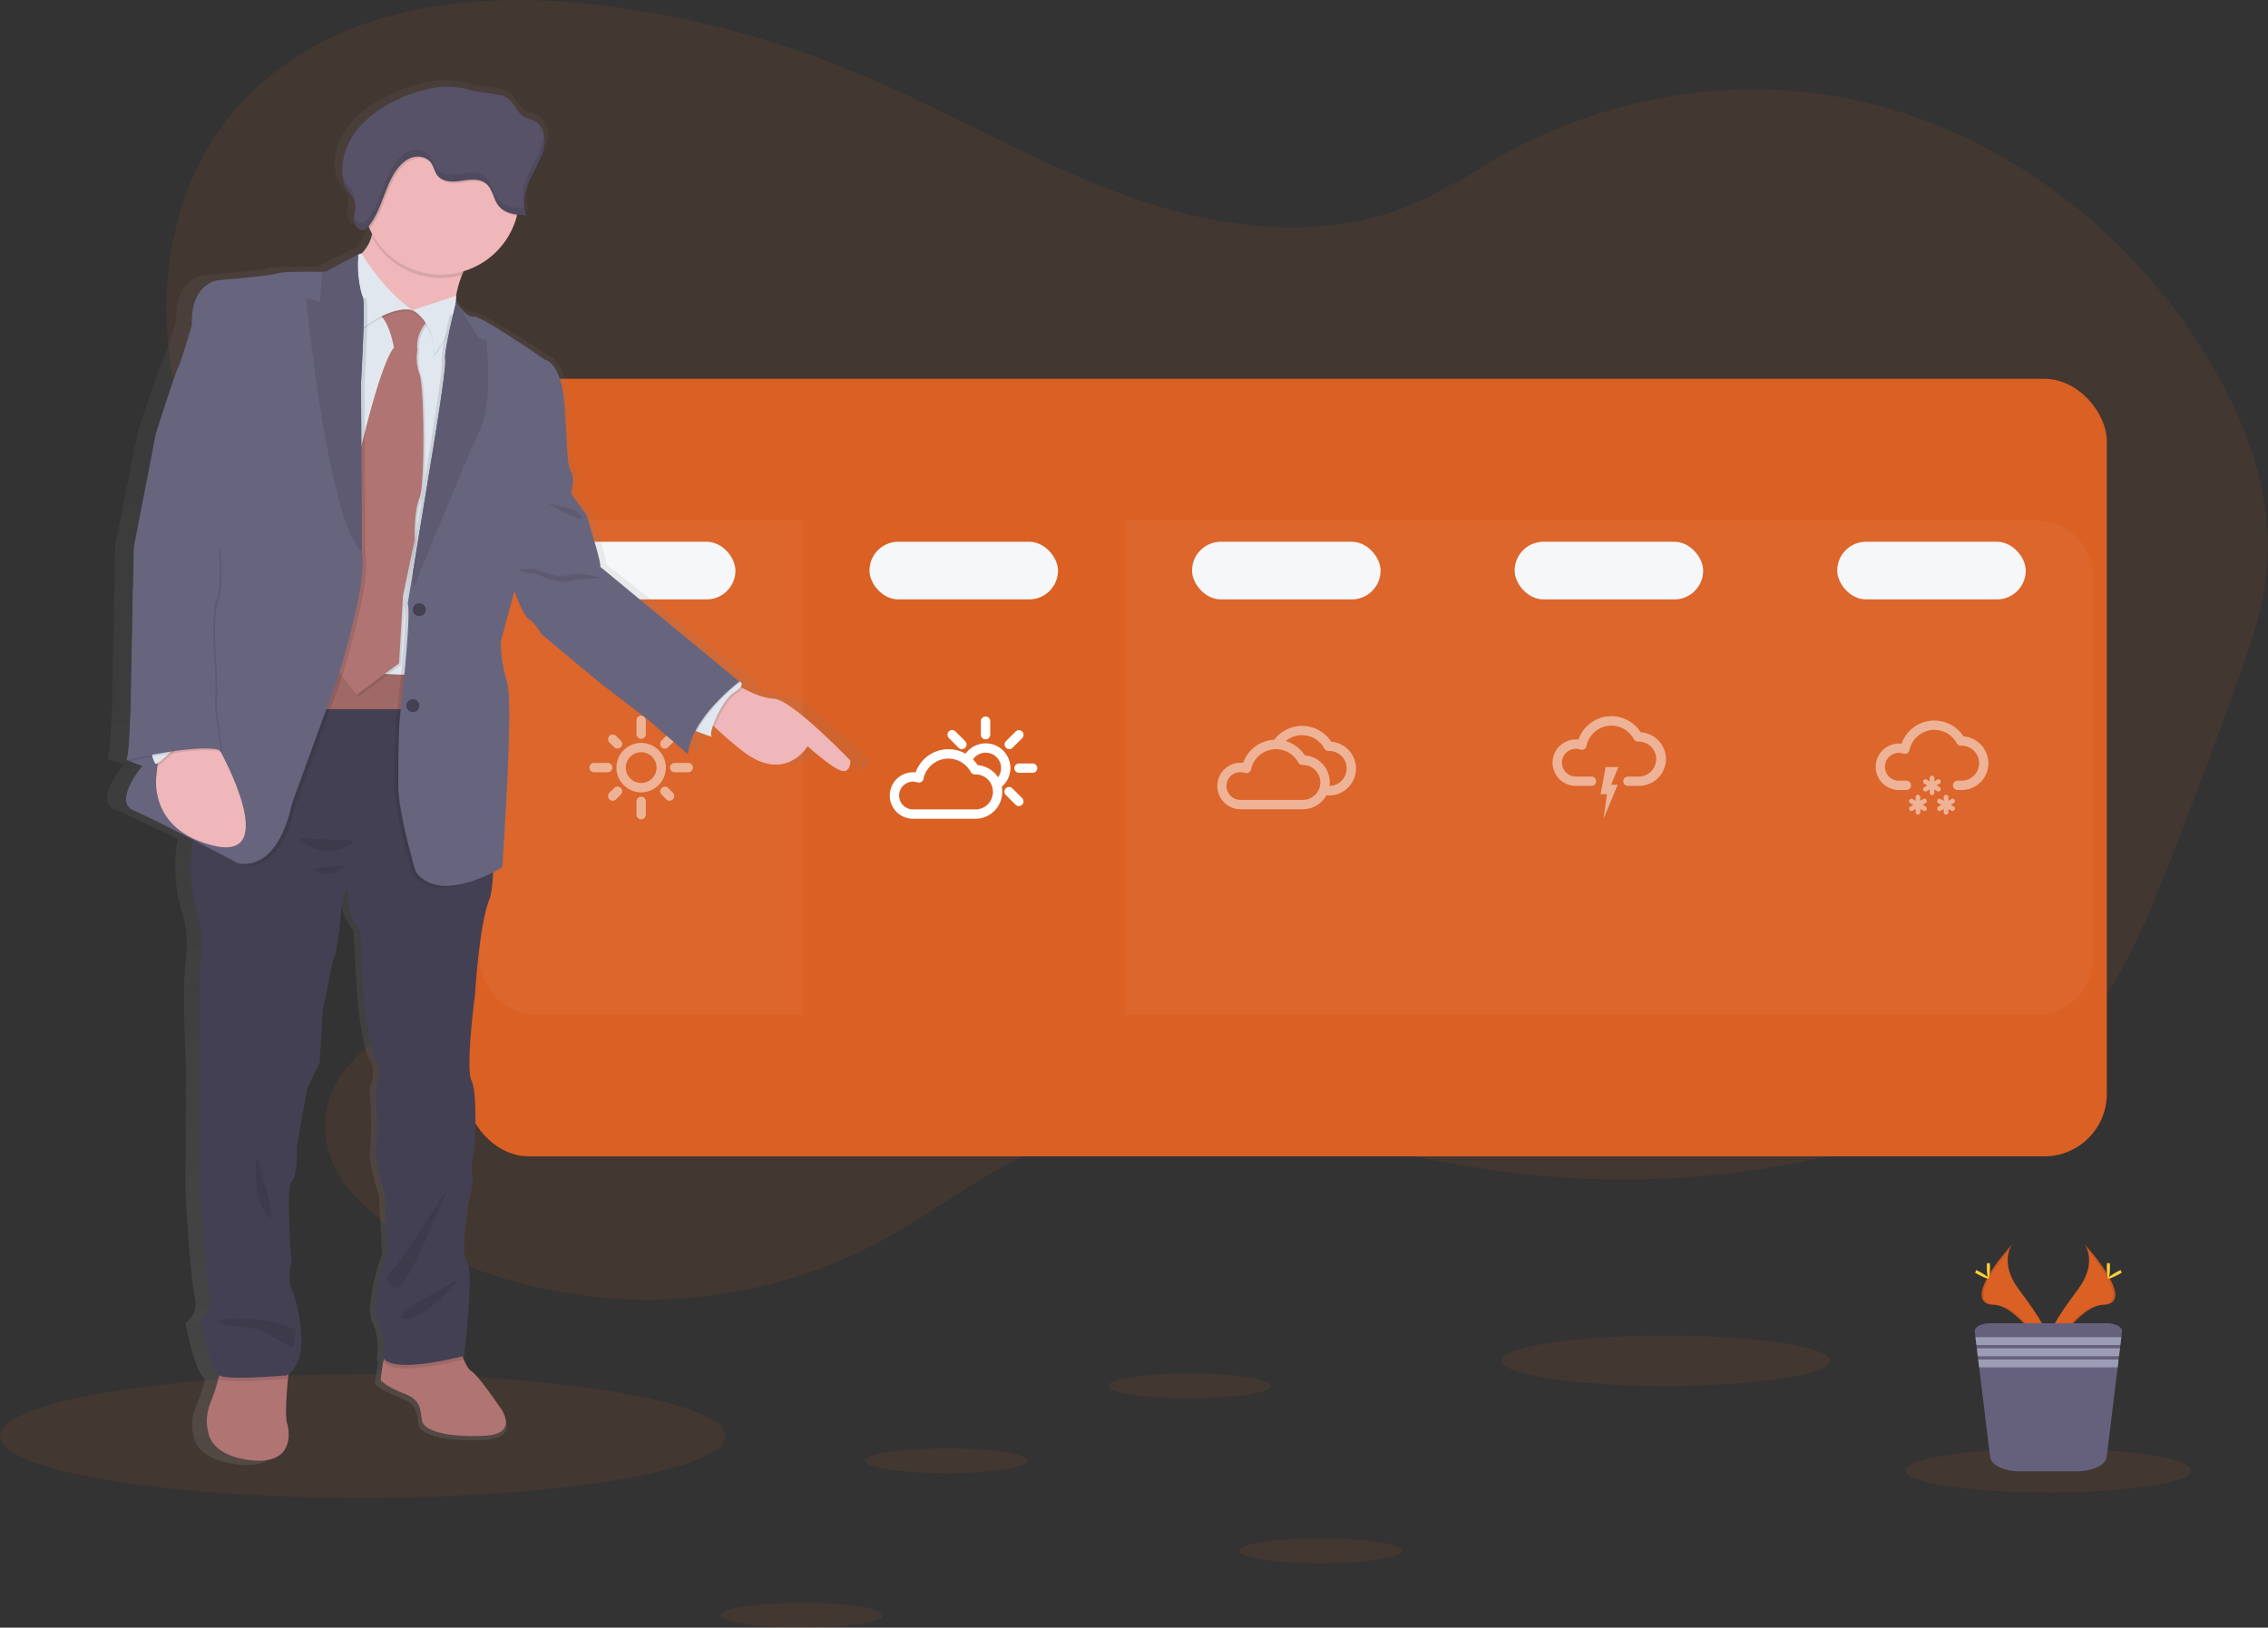 <svg id="119ba5e1-a42c-45e9-aad3-66da0c829769" data-name="Layer 1" xmlns="http://www.w3.org/2000/svg" xmlns:xlink="http://www.w3.org/1999/xlink" width="1101.15" height="790.45" viewBox="0 0 1101.15 790.45"><rect x="0" y="0" width="1101.15" height="790.45" fill="#333333" stroke="none"/><defs><linearGradient id="d34c74f8-f327-4968-abe7-f899c70f6e3c" x1="286.48" y1="766.2" x2="286.48" y2="93.7" gradientUnits="userSpaceOnUse"><stop offset="0" stop-color="gray" stop-opacity="0.25"/><stop offset="0.54" stop-color="gray" stop-opacity="0.12"/><stop offset="1" stop-color="gray" stop-opacity="0.1"/></linearGradient></defs><title>weather</title><path d="M758.6,141.21c-43.78,30.47-100.57,28.5-150.34,12.65s-95.48-44.09-144-64.16A470.28,470.28,0,0,0,337.8,56.92c-61.8-7-130.81,1.53-173.87,50.8-47.95,54.87-44.27,153.82,7.59,204.19,26.38,25.62,60.93,38.19,91,58.19s58,53.22,55.45,91.83c-2.38,35.74-30,63.16-58.57,80.37-22.08,13.3-49.29,27.82-51.95,55.37-2.57,26.65,20.3,47.54,42.14,59.41,71.25,38.75,159,38.38,230-1,25.32-14,48.6-32.71,75.15-43.65,69.73-28.73,146.56.19,220.39,10.76a443.07,443.07,0,0,0,187.44-13.56c36.57-10.74,73.27-27.15,98.95-57.73,18.52-22,30.06-49.95,40.9-77.5q17.32-44.08,33.31-88.78c6.39-17.89,12.69-36.12,14.34-55.26,3-34.69-9.62-69-26.79-98.24-40.77-69.49-109.45-118.36-183.78-130.77s-153.09,11.83-210.77,64.88" transform="translate(-49.43 -54.77)" fill="#DB6023" opacity="0.1"/><ellipse cx="176" cy="697.43" rx="176" ry="29.99" fill="#DB6023" opacity="0.1"/><rect x="226.43" y="183.98" width="796.46" height="377.59" rx="30.34" ry="30.34" fill="#DB6023"/><g opacity="0.2"><path d="M439.1,547.7H310.29a27.94,27.94,0,0,1-27.94-27.94V335.35a27.93,27.93,0,0,1,27.94-27.94H439.1Z" transform="translate(-49.43 -54.77)" fill="#fff" opacity="0.2"/></g><g opacity="0.2"><path d="M1037.87,547.7H909.07V307.41h128.8a27.93,27.93,0,0,1,27.94,27.94V519.76A27.94,27.94,0,0,1,1037.87,547.7Z" transform="translate(-49.43 -54.77)" fill="#fff" opacity="0.2"/></g><g opacity="0.2"><rect x="702.9" y="252.63" width="156.74" height="240.29" fill="#fff" opacity="0.2"/></g><g opacity="0.2"><rect x="546.16" y="252.63" width="156.74" height="240.29" fill="#fff" opacity="0.2"/></g><g opacity="0.2"><rect x="389.42" y="252.63" width="156.74" height="240.29" fill="#DB6023" opacity="0.2"/></g><path d="M527.94,413.82a2.27,2.27,0,0,1-2.27-2.27V405a2.27,2.27,0,1,1,4.54,0v6.57A2.27,2.27,0,0,1,527.94,413.82Z" transform="translate(-49.43 -54.77)" fill="#fff"/><path d="M516.44,418.58a2.26,2.26,0,0,1-1.6-.66l-4.64-4.65a2.27,2.27,0,1,1,3.2-3.21l4.65,4.65a2.27,2.27,0,0,1-1.61,3.87Z" transform="translate(-49.43 -54.77)" fill="#fff"/><path d="M544.09,446.22a2.28,2.28,0,0,1-1.61-.66l-4.64-4.65a2.27,2.27,0,1,1,3.21-3.2l4.64,4.64a2.27,2.27,0,0,1-1.6,3.87Z" transform="translate(-49.43 -54.77)" fill="#fff"/><path d="M550.77,430.08H544.2a2.27,2.27,0,0,1,0-4.54h6.57a2.27,2.27,0,0,1,0,4.54Z" transform="translate(-49.43 -54.77)" fill="#fff"/><path d="M539.44,418.58a2.27,2.27,0,0,1-1.6-3.87l4.64-4.65a2.27,2.27,0,1,1,3.21,3.21l-4.64,4.65A2.3,2.3,0,0,1,539.44,418.58Z" transform="translate(-49.43 -54.77)" fill="#fff"/><path d="M540,427.81a12,12,0,0,0-21.77-7A16.87,16.87,0,0,0,494,429.89a11.34,11.34,0,0,0-3.89.23,11.3,11.3,0,0,0-8.38,13.58,11.27,11.27,0,0,0,11,8.69H523a13.31,13.31,0,0,0,3-.35,13.05,13.05,0,0,0,9.79-15.19A12,12,0,0,0,540,427.81Zm-15,19.81a8.08,8.08,0,0,1-2,.23H492.68a6.75,6.75,0,0,1-1.55-13.31,6.86,6.86,0,0,1,1.56-.19,6.6,6.6,0,0,1,2.15.36,2.29,2.29,0,0,0,1.86-.18,2.26,2.26,0,0,0,1.09-1.51,12.34,12.34,0,0,1,22.89-3.45.31.31,0,0,1,.05.1,2.3,2.3,0,0,0,2.07,1.19h.25a8.46,8.46,0,0,1,7.24,4,8.78,8.78,0,0,1,1,2.5,9.19,9.19,0,0,1,.23,1.87A8.51,8.51,0,0,1,525,447.62Zm6.08-18.54a13.2,13.2,0,0,0-7-2.73,16.79,16.79,0,0,0-2.25-2.78A7.47,7.47,0,1,1,534,432.23,13.08,13.08,0,0,0,531.08,429.08Z" transform="translate(-49.43 -54.77)" fill="#fff"/><g opacity="0.5"><path d="M707.44,425a13,13,0,0,0-11.69-10,16.87,16.87,0,0,0-27.63-1A16.87,16.87,0,0,0,653,425.26a11.29,11.29,0,1,0-1.29,22.51H682a13.29,13.29,0,0,0,3-.35,13.05,13.05,0,0,0,8.38-6.34h1.34a13.31,13.31,0,0,0,3-.35A13.06,13.06,0,0,0,707.44,425Zm-19.77,16A8.5,8.5,0,0,1,684,443a8.76,8.76,0,0,1-2,.23H651.66a6.75,6.75,0,0,1-1.55-13.32,6.87,6.87,0,0,1,3,0,5.94,5.94,0,0,1,.72.21,2.29,2.29,0,0,0,3-1.7,12.37,12.37,0,0,1,12.08-9.83,11.8,11.8,0,0,1,1.69.12,12.34,12.34,0,0,1,9.17,6.36,2.24,2.24,0,0,0,2.06,1.19H682a8.5,8.5,0,0,1,5.63,14.85Zm9-4.77a8.18,8.18,0,0,1-1.77.23,12.86,12.86,0,0,0-.23-4.81,13,13,0,0,0-11.69-10,16.88,16.88,0,0,0-9.32-7,12.32,12.32,0,0,1,18.74,3.62,2.26,2.26,0,0,0,2.07,1.19h.25a8.5,8.5,0,0,1,2,16.77Z" transform="translate(-49.43 -54.77)" fill="#fff"/></g><g opacity="0.5"><path d="M998,446.46l-1.46-.85,1.46-.84a1.14,1.14,0,0,0-1.13-2l-1.47.85V442a1.14,1.14,0,1,0-2.27,0v1.67l-1.45-.84a1.14,1.14,0,0,0-1.13,2l1.45.83-1.45.84a1.13,1.13,0,0,0-.41,1.55,1.14,1.14,0,0,0,1,.57,1,1,0,0,0,.56-.16l1.45-.83v1.69a1.14,1.14,0,0,0,2.27,0v-1.69l1.47.84a1,1,0,0,0,.56.16,1.16,1.16,0,0,0,1-.57A1.14,1.14,0,0,0,998,446.46Z" transform="translate(-49.43 -54.77)" fill="#fff"/><path d="M991.17,437l-1.46-.84,1.46-.85a1.12,1.12,0,0,0,.41-1.54,1.13,1.13,0,0,0-1.55-.42l-1.46.85v-1.68a1.14,1.14,0,0,0-2.27,0v1.67l-1.45-.83a1.13,1.13,0,1,0-1.13,2l1.45.84-1.45.83a1.13,1.13,0,0,0,.57,2.12,1.12,1.12,0,0,0,.56-.15l1.45-.84v1.7a1.14,1.14,0,0,0,2.27,0v-1.7L990,439a1.18,1.18,0,0,0,.57.15,1.14,1.14,0,0,0,.57-2.12Z" transform="translate(-49.43 -54.77)" fill="#fff"/><path d="M984.36,446.46l-1.46-.85,1.46-.84a1.14,1.14,0,0,0-1.13-2l-1.47.85V442a1.14,1.14,0,1,0-2.27,0v1.67l-1.44-.84a1.14,1.14,0,0,0-1.14,2l1.45.83-1.45.84a1.13,1.13,0,0,0-.41,1.55,1.14,1.14,0,0,0,1,.57,1.1,1.1,0,0,0,.57-.16l1.44-.83v1.69a1.14,1.14,0,0,0,2.27,0v-1.69l1.47.84a1,1,0,0,0,.56.16,1.14,1.14,0,0,0,.57-2.12Z" transform="translate(-49.43 -54.77)" fill="#fff"/><path d="M1014.44,422.4a13.05,13.05,0,0,0-11.69-10,16.88,16.88,0,0,0-30.08,3.53,11.29,11.29,0,1,0-1.29,22.51H975a2.27,2.27,0,0,0,0-4.54h-3.65a6.72,6.72,0,0,1-6.56-5.2,6.77,6.77,0,0,1,5-8.12,6.84,6.84,0,0,1,3.72.17,2.27,2.27,0,0,0,3-1.69,12.34,12.34,0,0,1,22.94-3.35,2.26,2.26,0,0,0,2.06,1.19h.26a8.5,8.5,0,0,1,2,16.77,8.74,8.74,0,0,1-2,.23h-1.89a2.27,2.27,0,0,0,0,4.54h1.89a13,13,0,0,0,12.69-16.05Z" transform="translate(-49.43 -54.77)" fill="#fff"/></g><g opacity="0.5"><path d="M848,436.1a13.29,13.29,0,0,1-3,.35h-5.17a2.27,2.27,0,0,1,0-4.54H845a8.76,8.76,0,0,0,2-.23,8.5,8.5,0,0,0-2-16.77h-.26a2.24,2.24,0,0,1-2.06-1.19,12.35,12.35,0,0,0-23,3.35,2.26,2.26,0,0,1-3,1.69,6.76,6.76,0,0,0-7.9,2.85,6.76,6.76,0,0,0,5.74,10.3h7.6a2.27,2.27,0,0,1,0,4.54h-7.6a11.29,11.29,0,0,1-9.6-17.22,11.35,11.35,0,0,1,10.89-5.29A16.87,16.87,0,0,1,846,410.41a13,13,0,0,1,2,25.69Z" transform="translate(-49.43 -54.77)" fill="#fff"/><polygon points="782.21 381.09 785.41 381.09 778.56 397.63 780.2 385.71 777.15 385.71 779.56 372.5 785.79 372.5 782.21 381.09" fill="#fff"/></g><g opacity="0.5"><path d="M360.72,413.56a2.27,2.27,0,0,1-2.26-2.27v-6.57a2.27,2.27,0,1,1,4.53,0v6.57A2.27,2.27,0,0,1,360.72,413.56Z" transform="translate(-49.43 -54.77)" fill="#fff"/><path d="M344.46,429.82h-6.57a2.27,2.27,0,0,1,0-4.54h6.57a2.27,2.27,0,0,1,0,4.54Z" transform="translate(-49.43 -54.77)" fill="#fff"/><path d="M360.72,452.65a2.27,2.27,0,0,1-2.26-2.27v-6.57a2.27,2.27,0,0,1,4.53,0v6.57A2.27,2.27,0,0,1,360.72,452.65Z" transform="translate(-49.43 -54.77)" fill="#fff"/><path d="M383.55,429.82H377a2.27,2.27,0,0,1,0-4.54h6.56a2.27,2.27,0,0,1,0,4.54Z" transform="translate(-49.43 -54.77)" fill="#fff"/><path d="M360.72,439.56a12,12,0,1,1,12-12A12,12,0,0,1,360.72,439.56Zm0-19.48a7.47,7.47,0,1,0,7.48,7.47A7.48,7.48,0,0,0,360.72,420.08Z" transform="translate(-49.43 -54.77)" fill="#fff"/><path d="M349.23,418.32a2.26,2.26,0,0,1-1.61-.66l-2.32-2.32a2.27,2.27,0,0,1,3.21-3.21l2.32,2.32a2.27,2.27,0,0,1-1.6,3.87Z" transform="translate(-49.43 -54.77)" fill="#fff"/><path d="M346.9,443.64a2.27,2.27,0,0,1-1.6-3.87l2.32-2.32a2.27,2.27,0,1,1,3.21,3.21L348.51,443A2.3,2.3,0,0,1,346.9,443.64Z" transform="translate(-49.43 -54.77)" fill="#fff"/><path d="M374.55,443.64a2.28,2.28,0,0,1-1.61-.66l-2.32-2.32a2.27,2.27,0,0,1,3.21-3.21l2.32,2.32a2.27,2.27,0,0,1-1.6,3.87Z" transform="translate(-49.43 -54.77)" fill="#fff"/><path d="M372.22,418.32a2.27,2.27,0,0,1-1.6-3.87l2.32-2.32a2.27,2.27,0,0,1,3.21,3.21l-2.32,2.32A2.28,2.28,0,0,1,372.22,418.32Z" transform="translate(-49.43 -54.77)" fill="#fff"/></g><rect x="265.53" y="263.1" width="91.54" height="28" rx="14" ry="14" fill="#f6f7f9"/><rect x="422.14" y="263.1" width="91.54" height="28" rx="14" ry="14" fill="#f6f7f9"/><rect x="578.76" y="263.1" width="91.54" height="28" rx="14" ry="14" fill="#f6f7f9"/><rect x="735.38" y="263.1" width="91.54" height="28" rx="14" ry="14" fill="#f6f7f9"/><rect x="892" y="263.1" width="91.54" height="28" rx="14" ry="14" fill="#f6f7f9"/><path d="M471.57,423.59s-29.84-29.95-39.18-30.38c-5.37-.24-11.57-2.93-15.87-5.16l-1.1-.58c1-1.31.47-2-.05-2.37a2.4,2.4,0,0,0-.55-.26l-71.14-56.2c.67-1.07-3.11-13-3.11-13l-3.78-12.43-8-10.35s2.23-7.24,0-10.86-1.77-12.14-3.33-32.79-10-21.93-10-21.93S282.76,205.58,279,206.22c-3.52.59-8.22-6.22-8.84-7.14l-.07-.1s0,.09-.06.24q.08-1.17.06-2.37h0c0-.29,0-.57,0-.86h0A49.46,49.46,0,0,1,273,186c.28-.69.56-1.34.84-1.94A39.25,39.25,0,0,0,301.1,157c.06-.23.11-.46.17-.69,1.61.2,3.24.29,4.82.35h.3a13.38,13.38,0,0,1-1.07-3.41H305a15.19,15.19,0,0,1-.19-1.77c.12.39.25.78.4,1.17a21.76,21.76,0,0,1,1.62-10.53c1.83-4.65,4.64-8.88,6.65-13.46a20.35,20.35,0,0,0,2.07-9.87,11.67,11.67,0,0,0-.91-3.56,1,1,0,0,0,0,.16c0,.25,0,.5,0,.76a9.51,9.51,0,0,0-4.64-5.65c-1.8-.88-3.91-1.1-5.58-2.21-4.93-3.26-4.65-8.54-11.22-10.24-5.28-1.37-10.87-1.35-16.2-2.78-11.5-3.06-21.22-1.15-32.34,2.79-8.32,3.33-16.44,7.6-22.72,13.93s-10.56,15-10,23.82a16.31,16.31,0,0,0,2.31,7.92c1.33,2.08,3.33,3.81,4,6.17.8,2.72-.31,5.6-.32,8.44,0,2.58,1.81,5.6,4.24,5.56a2.91,2.91,0,0,0,1-.09,4.72,4.72,0,0,0,2.18-1.51c.15.34.3.68.46,1,.38.81.8,1.61,1.25,2.38-.07.43-.15.86-.25,1.27a19.25,19.25,0,0,1-5.05,8.41,3.79,3.79,0,0,0-1.7.54h0l-.49.24-16.22,8.18-1.78,0c-5.24-.07-20.35-.19-22.67.74-2.82,1.15-30.09,3.34-30.09,3.34s-14.53.85-13.78,22c0,0-5.49,17.93-7.12,20.91s-11.26,32.07-11.26,32.07L105.42,319l-1.34,61.59s0,7-.22,15.31c-.49,13.82-1.18,25.28-2.14,27.27h0l1,.4a4,4,0,0,1-.16.46l.88-.2,6.23,2.32S94.3,443.6,105.42,448c5.49,2.17,18.5,8.46,30.27,14.27a75.86,75.86,0,0,0,3.07,38.52,63.9,63.9,0,0,1,.75,21.86c-1.77,11.07.15,47.69.15,47.69l-.15,64.16s2.37,41.16,4.45,50-4.45,12.5-4.45,12.5,4.27,24.19,9.45,27.4c-.1.47-.22,1-.35,1.47a79.79,79.79,0,0,1-3.91,11.58c-3.56,8.37-1.33,14.33-1.33,14.33s.29,11.79,21.63,14.2,20.46-12.5,18.68-18.17c-1.09-3.47-.3-14.25.49-22.11.06-.63.12-1.24.18-1.82,1.31-.84,3-2.63,5-6.45,4.14-8.23,0-28.1-3-34.63s-.3-13.63-.3-13.63-3.26-36.62,0-39.73,2.67-17,2.67-17l5.34-28.68,6.22-12.2,1.78-26.69,5-23.56s2.07-2,3.85-20.72,4.15-12.78,4.15-12.78c-.88,12.49,5.93,18.74,5.93,18.74l1.86,32.65s2.29,24.4,6.08,30.37,0,13.34,0,13.34,1.25,23.27.15,30.09,4.36,22.43,4.36,22.43l1.48,28.1s-8.89,25.26-4.74,33.5,2.08,17.88,2.08,17.88a4.17,4.17,0,0,0,.88,1.49c-.11.43-.22.87-.32,1.33a79,79,0,0,0-1.3,9.1s2.22,3,12.15,6.67,7.71,9.94,9.19,13.92,11.56,7.51,31.42,6.66,7.26-15.18,7.26-15.18-10.37-14.62-13.93-16.61c-1.23-.69-2.52-2.94-3.7-5.63-.22-.5-.43-1-.64-1.54l.83-.21s5.29-42,1.44-46,1.27-31.23,1.27-31.23,2.58-9.07,1.4-11.63,1.18-12.49,1.18-12.49,1.78-27-1.49-33.21,1.78-42.59,1.78-42.59,2.08-34.06,7.32-46.26c1-2.24,1.56-7,1.92-13.2,2.9-1.41,4.7-2.49,4.7-2.49s6-80.9,2.44-90.91A58.57,58.57,0,0,1,293,365l6.89-24.48s4.45,12.13,7.34,13.62,6.45,7.46,6.45,7.46l30.45,24.27,23.57,17.24,20.9,17.25A29.3,29.3,0,0,1,392.37,409l.74.27c3.86,1.39,8.76,3.11,7.56,2.41-.66-.39-.31-2.58.72-5.45l.89.86A171.74,171.74,0,0,0,416,418.48c22.11,16.88,33.72-2,33.72-2s11.12,9.64,16.6,11.77S471.57,423.59,471.57,423.59Z" transform="translate(-49.43 -54.77)" fill="url(#d34c74f8-f327-4968-abe7-f899c70f6e3c)"/><path d="M234.29,725s2.12,3,11.55,6.62,7.32,9.86,8.73,13.81,11,7.46,29.86,6.61,6.9-15.06,6.9-15.06-9.86-14.51-13.24-16.48c-1.17-.68-2.39-2.92-3.52-5.58a104.23,104.23,0,0,1-3.81-11.61s-31.12,4.23-33.37,7.33a15.48,15.48,0,0,0-1.85,5.33A82.11,82.11,0,0,0,234.29,725Z" transform="translate(-49.43 -54.77)" fill="#b07473"/><path d="M150.5,749.82s.28,11.69,20.56,14.08,19.43-12.39,17.74-18c-1-3.44-.28-14.14.47-21.94.47-5,.94-8.77.94-8.77s-34.08.71-33.8,2.54a22.87,22.87,0,0,1-.93,6.4,81.53,81.53,0,0,1-3.71,11.49C148.39,743.9,150.5,749.82,150.5,749.82Z" transform="translate(-49.43 -54.77)" fill="#b07473"/><path d="M391,401.2c.58,1.2,2,3.24,5.47,6.64a165.64,165.64,0,0,0,13.05,11.31c21,16.75,32-2,32-2s10.56,9.58,15.78,11.69,5-4.65,5-4.65S434,394.51,425.12,394.08c-5.11-.24-11-2.9-15.08-5.12-3-1.64-5.06-3-5.06-3l-7.62,7.35-6.64,6.4S390.45,400,391,401.2Z" transform="translate(-49.43 -54.77)" fill="#efb7b9"/><path d="M237.39,710.67a15.48,15.48,0,0,0-1.85,5.33c5.24,7.63,36.41-.37,39-1a104.23,104.23,0,0,1-3.81-11.61S239.64,707.57,237.39,710.67Z" transform="translate(-49.43 -54.77)" opacity="0.1"/><path d="M155.48,724.11a3,3,0,0,0,.65.42c5.07,2.3,31-.06,31-.06a2.67,2.67,0,0,0,2.16-.53c.47-5,.94-8.77.94-8.77s-34.08.71-33.8,2.54A22.87,22.87,0,0,1,155.48,724.11Z" transform="translate(-49.43 -54.77)" opacity="0.1"/><path d="M146.12,500.84a66,66,0,0,1,.72,21.68c-1.69,11,.14,47.32.14,47.32l-.14,63.66s2.25,40.84,4.22,49.56-4.22,12.4-4.22,12.4,4.22,25.07,9.29,27.38,31-.06,31-.06,3.1,1.13,7-7,0-27.88-2.82-34.37-.28-13.52-.28-13.52-3.1-36.33,0-39.42,2.53-16.9,2.53-16.9l5.07-28.45L204.58,571l1.69-26.48,4.79-23.37s2-2,3.66-20.57,3.94-12.67,3.94-12.67c-.84,12.39,5.63,18.58,5.63,18.58l1.77,32.4s2.18,24.22,5.78,30.13,0,13.24,0,13.24,1.19,23.1.14,29.86,4.14,22.25,4.14,22.25l1.41,27.89s-8.45,25.06-4.5,33.23,2,17.74,2,17.74c3.1,9.87,39.75,0,39.75,0s5-41.68,1.37-45.62,1.21-31,1.21-31,2.45-9,1.33-11.54,1.12-12.4,1.12-12.4,1.69-26.76-1.41-32.95,1.69-42.25,1.69-42.25,2-33.8,6.95-45.91c.92-2.22,1.49-6.93,1.83-13.14,1.49-27.61-1.83-84.87-1.83-84.87l-13.78-18.88-14.38-.76L245,373.15l-26.06-1.38L193.2,370.4l-31.44-1.67s-6.47,58-15.64,83.1a66.07,66.07,0,0,0-2.91,10.76A78.45,78.45,0,0,0,146.12,500.84Z" transform="translate(-49.43 -54.77)" fill="#444053"/><path d="M222.74,180l11.2,27.46,24.29,4s12.89,4.44,12.25-6.55c-.33-5.82,1.47-12,3.23-16.52a56.47,56.47,0,0,1,3.11-6.71s-49.85-28.1-47.1-18.59a12.45,12.45,0,0,1,.12,6.4C228.35,175.75,222.74,180,222.74,180Z" transform="translate(-49.43 -54.77)" fill="#efb7b9"/><polygon points="202.47 325.23 147.83 325.23 150.64 344.38 203.59 344.38 202.47 325.23" fill="#b07473"/><polygon points="202.47 325.23 147.83 325.23 150.64 344.38 203.59 344.38 202.47 325.23" opacity="0.1"/><path d="M391,401.2c.58,1.2,2,3.24,5.47,6.64,1.85-5.43,6-13.33,10.2-16A11,11,0,0,0,410,389c-3-1.64-5.06-3-5.06-3l-7.62,7.35Z" transform="translate(-49.43 -54.77)" opacity="0.1"/><path d="M383.71,408.45s1.86.72,4.08,1.55c3.67,1.39,8.33,3.1,7.18,2.39-1.82-1.12,4.52-17.32,10.89-21.4,4.74-3,3.85-4.44,3.08-5a1.9,1.9,0,0,0-.51-.25l-5.14-1.84Z" transform="translate(-49.43 -54.77)" fill="#e1e7ef"/><path d="M229.72,163.13a12.45,12.45,0,0,1,.12,6.4,38.14,38.14,0,0,0,43.87,18.9,56.47,56.47,0,0,1,3.11-6.71S227,153.62,229.72,163.13Z" transform="translate(-49.43 -54.77)" opacity="0.1"/><path d="M225.42,150a38.1,38.1,0,1,0,38.09-38.09A37.86,37.86,0,0,0,225.42,150Z" transform="translate(-49.43 -54.77)" fill="#efb7b9"/><path d="M191.9,380.07l24.29,1.09,28,1.25,13.66.62,1-9.14,10.79-94.58,3.59-71.61h-9.72l-26.82-4.44-9.53-3.56h0L214.72,195l-10.14,20.71-3.38,94.84-8,59.83Z" transform="translate(-49.43 -54.77)" fill="#e1e7ef"/><path d="M225.07,275.09s9.71-42.46,16.47-50.7c0,0-2.53-14.58-8.13-16.48s8.56-4.65,8.56-4.65l8.66,3,8.66,3.54s-7.61,6.76-6.34,15.63A22.79,22.79,0,0,0,254,237.27c2.32,5.92,2.74,53.87,0,60.21s-2.32,20.28-2.32,20.28L246,345l-1.9,32.74L223.59,393l-14.37-18Z" transform="translate(-49.43 -54.77)" opacity="0.1"/><path d="M224.22,274.24s9.72-42.46,16.48-50.7c0,0-2.54-14.57-8.13-16.47s8.55-4.65,8.55-4.65l8.66,3,8.66,3.54s-7.6,6.76-6.33,15.63a22.85,22.85,0,0,0,1,11.83c2.33,5.91,2.75,53.87,0,60.2s-2.32,20.28-2.32,20.28l-5.7,27.25-1.91,32.74-20.49,15.21-14.36-17.95Z" transform="translate(-49.43 -54.77)" fill="#b07473"/><path d="M270.89,199.25l-21.11,7s10.55,5.44,10.56,21.5C260.34,227.77,271.08,214.66,270.89,199.25Z" transform="translate(-49.43 -54.77)" opacity="0.1"/><path d="M270.89,198.4l-21.11,7s10.55,5.44,10.56,21.49C260.34,226.92,271.08,213.82,270.89,198.4Z" transform="translate(-49.43 -54.77)" fill="#e1e7ef"/><path d="M225.05,178.72s10.37,17.89,24.73,27.55c0,0-8.7-3.22-24.73,9C225.05,215.3,215.1,179.53,225.05,178.72Z" transform="translate(-49.43 -54.77)" opacity="0.1"/><path d="M225.05,177.88s10.37,17.88,24.73,27.55c0,0-8.7-3.22-24.73,9C225.05,214.46,215.1,178.69,225.05,177.88Z" transform="translate(-49.43 -54.77)" fill="#e1e7ef"/><path d="M383.71,408.45s1.86.72,4.08,1.55c6.28-12.14,19-22.27,21.15-24a1.9,1.9,0,0,0-.51-.25l-5.14-1.84Z" transform="translate(-49.43 -54.77)" opacity="0.1"/><path d="M241.12,438.59c.64,14.15,8.45,40.35,8.45,40.35,9.82,13.6,31.56,3.62,39.27-.54,1.49-27.61-1.83-84.87-1.83-84.87l-13.78-18.88-14.38-.76,10.79-94.58,3.59-71.61h-5.37c-1.74,7.28-4.48,19.58-4,22.6.7,4.37-6.63,47.89-6.63,47.89l-9.06,55.44-2.48,15.11c.82,2.53.21,13.28-.72,24.41-.27,3.11-.55,6.26-.83,9.26-1,10.27-2,18.86-2,18.86C240.91,411,241.12,438.59,241.12,438.59Z" transform="translate(-49.43 -54.77)" opacity="0.1"/><path d="M242.81,437.74c.64,14.16,8.45,40.35,8.45,40.35,12,16.69,42-2.11,42-2.11s5.7-80.27,2.32-90.2a60.23,60.23,0,0,1-2.95-19.65l6.54-24.29s4.23,12,7,13.52,6.12,7.39,6.12,7.39l28.94,24.08,22.39,17.11,19.86,17.11c1.48-17.74,24.93-35.27,24.93-35.27L340.83,330c.63-1.06-3-12.89-3-12.89l-3.59-12.33-7.6-10.27s2.11-7.18,0-10.77-1.69-12-3.17-32.53S314,229.46,314,229.46,283,207.91,279.36,208.54c-3.35.6-7.82-6.16-8.41-7.08l-.06-.1s-6,23.73-5.33,28.1-6.63,47.88-6.63,47.88l-9.06,55.44-2.48,15.12c1.84,5.66-3.52,52.52-3.52,52.52C242.6,410.14,242.81,437.74,242.81,437.74Z" transform="translate(-49.43 -54.77)" fill="#67647e"/><path d="M143.21,462.59c12.11,6.24,23.34,12.19,23.34,12.19s18.74,6.2,26.34-29l21.83-59.85s.57-1.78,1.47-4.76c.74-2.43,1.7-5.67,2.73-9.39,4.29-15.25,10-38.54,7.91-47.68v-.71l-.43-81.81s2.31-38.46.87-41.63a1.66,1.66,0,0,0-.11-.24h0L214.72,195l-10.14,20.71-3.38,94.84-8,59.83-31.44-1.67s-6.47,58-15.64,83.1A66.07,66.07,0,0,0,143.21,462.59Z" transform="translate(-49.43 -54.77)" opacity="0.1"/><path d="M114.44,448.45c10.57,4.36,50.42,25.48,50.42,25.48s18.74,6.21,26.34-29L213,385.08s15.35-47.75,12.11-61.83v-.71l-.43-81.82s2.31-38.45.87-41.62c-1.35-3-3-11.91-2.29-19.49.05-.4.09-.8.14-1.2l-.48.26-15.42,8.11-1.69,0c-5-.07-19.34-.19-21.54.74-2.68,1.13-28.59,3.31-28.59,3.31s-13.8.84-13.09,21.86c0,0-5.22,17.79-6.76,20.74s-10.71,31.82-10.71,31.82l-10.71,55.22-1.26,61.11s-.14,39-2.25,42.25l7.6,3S103.88,444.08,114.44,448.45Z" transform="translate(-49.43 -54.77)" fill="#67647e"/><path d="M151.91,413.8l4.79,6.34s29.29,53.09-3.38,45.35S125.43,431,125.43,431l2-18.59Z" transform="translate(-49.43 -54.77)" fill="#efb7b9"/><path d="M193.17,700.39c-.7-.14-12.11-4.93-20-4.93s-18.45-.85-17.18,1.27,16.48,2.39,20.84,4.5,13.66,7.89,14.51,8.17S193.17,700.39,193.17,700.39Z" transform="translate(-49.43 -54.77)" opacity="0.1"/><path d="M271.75,676.45c-.14.84-16.9,19.66-26.19,18.84S271.75,676.45,271.75,676.45Z" transform="translate(-49.43 -54.77)" opacity="0.1"/><path d="M266.82,631.52s-18,45.77-23.8,48.17-6.62-5.64-3.52-7.89S252.18,654.76,266.82,631.52Z" transform="translate(-49.43 -54.77)" opacity="0.1"/><path d="M174.16,616.45s-3,16.9,4.5,27.89S174.16,616.45,174.16,616.45Z" transform="translate(-49.43 -54.77)" opacity="0.1"/><path d="M221.48,463.23c.32-.26-26.9-1.41-26.9-1.41S206.83,475.2,221.48,463.23Z" transform="translate(-49.43 -54.77)" opacity="0.1"/><path d="M218.1,474.92l-16.48,1.55S207.39,483.51,218.1,474.92Z" transform="translate(-49.43 -54.77)" opacity="0.1"/><path d="M315.55,299.31s14.79,2,16.2,6.34S315.55,299.31,315.55,299.31Z" transform="translate(-49.43 -54.77)" opacity="0.1"/><path d="M341.74,335.5c-1.12-.42-10.28-3.1-16.75-1.41s-15.64-3.1-15.64-3.1-9.29-.28-7.46,1,7.32.7,10.42,2.54,11.25,3.38,13.3,2.53S341.74,335.5,341.74,335.5Z" transform="translate(-49.43 -54.77)" opacity="0.1"/><path d="M249.87,332.78l.34,7.65s25.91-63.65,32.38-77.32,2.83-43.37,2.83-43.37l-3.67-.85L271,201.46l-.06-.1s-6,23.73-5.33,28.1-6.63,47.88-6.63,47.88Z" transform="translate(-49.43 -54.77)" fill="#67647e"/><path d="M198,199.46S208.65,309,225.14,322.54l-.43-81.82s2.31-38.45.87-41.62c-1.35-3-3-11.91-2.29-19.49l-.34-.94-15.42,8.11-1.69,0-1,14.61Z" transform="translate(-49.43 -54.77)" fill="#67647e"/><path d="M249.87,332.78l.34,7.65s25.91-63.65,32.38-77.32,2.83-43.37,2.83-43.37l-3.67-.85L271,201.46l-.06-.1s-6,23.73-5.33,28.1-6.63,47.88-6.63,47.88Z" transform="translate(-49.43 -54.77)" opacity="0.1"/><path d="M198,199.46S208.65,309,225.14,322.54l-.43-81.82s2.31-38.45.87-41.62c-1.35-3-3-11.91-2.29-19.49l-.34-.94-15.42,8.11-1.69,0-1,14.61Z" transform="translate(-49.43 -54.77)" opacity="0.1"/><circle cx="203.6" cy="296.08" r="3.15" fill="#444053"/><circle cx="200.44" cy="342.69" r="3.15" fill="#444053"/><path d="M225.42,150a37.86,37.86,0,0,0,3.47,15.89l.5-.6c6.15-7.68,7.46-18.37,13-26.55,2-2.92,4.57-5.56,7.87-6.64s7.32-.25,9.35,2.62c1.28,1.82,1.66,4.2,3,6,2.58,3.39,7.53,3.3,11.68,2.67s8.87-1.34,12.07,1.43,3.43,7.53,6,10.74c2,2.45,4.92,3.57,8.05,4.1a38.09,38.09,0,1,0-75-9.63Z" transform="translate(-49.43 -54.77)" opacity="0.1"/><path d="M246.81,101.17c-7.9,3.31-15.62,7.54-21.59,13.83s-10,14.86-9.55,23.63a16.87,16.87,0,0,0,2.2,7.86c1.26,2.06,3.16,3.78,3.83,6.12.76,2.7-.3,5.56-.3,8.37s2.07,6.16,4.71,5.42a5.1,5.1,0,0,0,2.44-1.93c6.14-7.67,7.45-18.37,12.94-26.54,2-2.92,4.57-5.56,7.87-6.64s7.33-.26,9.36,2.62c1.28,1.82,1.65,4.2,3,6,2.57,3.39,7.53,3.3,11.67,2.67s8.87-1.34,12.08,1.42,3.43,7.53,6,10.74c3.15,3.91,8.71,4.42,13.64,4.62-2-4.49-1.3-9.83.44-14.44s4.41-8.81,6.32-13.35a21,21,0,0,0,2-9.8c-.29-3.35-2-6.72-4.94-8.22-1.71-.88-3.72-1.1-5.31-2.2-4.69-3.23-4.42-8.48-10.66-10.16-5-1.36-10.33-1.34-15.39-2.75C266.61,95.36,257.38,97.26,246.81,101.17Z" transform="translate(-49.43 -54.77)" fill="#585268"/><path d="M135.71,418.31s-8.59,8.45-9.72,8.31-2.81-7.61-2.81-7.61Z" transform="translate(-49.43 -54.77)" opacity="0.1"/><path d="M134.87,417.46s-8.59,8.45-9.72,8.31-2.82-7.6-2.82-7.6Z" transform="translate(-49.43 -54.77)" fill="#e1e7ef"/><path d="M111.77,424.65s36.62-8.45,45.77-4.51c0,0-3.38-20.7-2.82-24.5s-.14-17.05-.14-17.05-2.11-24.64.71-31.54,1.26-25.21,1.26-25.21l-41.68,19.85S114.31,419.15,111.77,424.65Z" transform="translate(-49.43 -54.77)" opacity="0.1"/><path d="M110.93,423.8s36.61-8.45,45.77-4.51c0,0-3.38-20.7-2.82-24.5s-.14-17-.14-17-2.11-24.65.7-31.55,1.27-25.2,1.27-25.2L114,340.85S113.46,418.31,110.93,423.8Z" transform="translate(-49.43 -54.77)" fill="#67647e"/><g opacity="0.1"><path d="M304.3,155.33c-1.71-4.35-1-9.42.69-13.82,1.74-4.62,4.41-8.81,6.32-13.35a21,21,0,0,0,2-9.8,1,1,0,0,0,0-.16,12.08,12.08,0,0,1,.87,3.54,21,21,0,0,1-2,9.8c-1.91,4.54-4.57,8.73-6.31,13.35A22.32,22.32,0,0,0,304.3,155.33Z" transform="translate(-49.43 -54.77)"/><path d="M225.54,163a5.17,5.17,0,0,0,2.45-1.93c6.14-7.67,7.45-18.37,12.94-26.54,2-2.92,4.57-5.56,7.86-6.64s7.33-.26,9.36,2.62c1.29,1.82,1.65,4.2,3,6,2.58,3.39,7.53,3.3,11.68,2.67s8.87-1.34,12.08,1.42,3.43,7.53,6,10.74c3.11,3.87,8.58,4.4,13.47,4.61a13.65,13.65,0,0,0,1,3.39c-4.94-.2-10.5-.71-13.65-4.62-2.58-3.21-2.91-8.06-6-10.74s-7.94-2.06-12.08-1.42-9.1.72-11.67-2.67c-1.34-1.77-1.71-4.15-3-6-2-2.88-6.07-3.7-9.36-2.62s-5.9,3.72-7.87,6.64c-5.49,8.17-6.8,18.87-12.94,26.54a5.1,5.1,0,0,1-2.44,1.93c-2.64.74-4.72-2.61-4.71-5.42v-.13C222.53,162.39,223.93,163.47,225.54,163Z" transform="translate(-49.43 -54.77)"/><path d="M217.3,143.11c1.27,2.06,3.17,3.78,3.83,6.12a7.39,7.39,0,0,1,.27,2c-.86-1.68-2.25-3.1-3.25-4.72a15.46,15.46,0,0,1-2-5.79A14,14,0,0,0,217.3,143.11Z" transform="translate(-49.43 -54.77)"/></g><ellipse cx="808.62" cy="660.81" rx="79.78" ry="12.24" fill="#DB6023" opacity="0.1"/><ellipse cx="389.42" cy="784.4" rx="39.46" ry="6.06" fill="#DB6023" opacity="0.1"/><ellipse cx="641.1" cy="753.13" rx="39.46" ry="6.06" fill="#DB6023" opacity="0.1"/><ellipse cx="459.31" cy="709.39" rx="39.46" ry="6.06" fill="#DB6023" opacity="0.1"/><ellipse cx="577.51" cy="673.06" rx="39.46" ry="6.06" fill="#DB6023" opacity="0.1"/><path d="M1061.5,659s6.64,8.69-3.07,21.8S1040.72,705,1044,713.13c0,0,14.64-24.35,26.57-24.69S1074.61,673.62,1061.5,659Z" transform="translate(-49.43 -54.77)" fill="#DB6023"/><path d="M1061.5,659a10.93,10.93,0,0,1,1.36,2.73c11.63,13.66,17.83,26.42,6.64,26.74-10.41.29-22.91,18.92-25.9,23.62a10.34,10.34,0,0,0,.36,1.07s14.64-24.35,26.57-24.69S1074.61,673.62,1061.5,659Z" transform="translate(-49.43 -54.77)" opacity="0.1"/><path d="M1073.85,670c0,3.06-.35,5.54-.77,5.54s-.77-2.48-.77-5.54.43-1.61.86-1.61S1073.85,667,1073.85,670Z" transform="translate(-49.43 -54.77)" fill="#ffd037"/><path d="M1078.08,673.69c-2.68,1.47-5,2.35-5.22,2s1.81-1.86,4.49-3.32,1.63-.4,1.83,0S1080.77,672.23,1078.08,673.69Z" transform="translate(-49.43 -54.77)" fill="#ffd037"/><path d="M1026.41,659s-6.64,8.69,3.07,21.8S1047.19,705,1044,713.13c0,0-14.65-24.35-26.57-24.69S1013.3,673.62,1026.41,659Z" transform="translate(-49.43 -54.77)" fill="#DB6023"/><path d="M1026.41,659a10.74,10.74,0,0,0-1.35,2.73c-11.63,13.66-17.83,26.42-6.65,26.74,10.41.29,22.91,18.92,25.9,23.62a10.28,10.28,0,0,1-.35,1.07s-14.65-24.35-26.57-24.69S1013.3,673.62,1026.41,659Z" transform="translate(-49.43 -54.77)" opacity="0.1"/><path d="M1014.07,670c0,3.06.34,5.54.76,5.54s.77-2.48.77-5.54-.43-1.61-.85-1.61S1014.07,667,1014.07,670Z" transform="translate(-49.43 -54.77)" fill="#ffd037"/><path d="M1009.83,673.69c2.68,1.47,5,2.35,5.23,2s-1.81-1.86-4.5-3.32-1.62-.4-1.82,0S1007.15,672.23,1009.83,673.69Z" transform="translate(-49.43 -54.77)" fill="#ffd037"/><ellipse cx="994.53" cy="714.15" rx="69.45" ry="10.66" fill="#DB6023" opacity="0.1"/><path d="M1079.7,701.43l-.33,2.71-.47,3.83-.19,1.6-.47,3.83-.2,1.6-.46,3.83-5.32,43.56c-.47,3.89-6.83,6.92-14.5,6.92h-27.61c-7.67,0-14-3-14.49-6.92l-5.32-43.56-.47-3.83-.19-1.6-.48-3.83L1009,708l-.46-3.83-.34-2.71c-.26-2.2,3.17-4.06,7.51-4.06h56.48C1076.53,697.37,1080,699.23,1079.7,701.43Z" transform="translate(-49.43 -54.77)" fill="#65617d"/><polygon points="1029.94 649.37 1029.47 653.19 959.58 653.19 959.12 649.37 1029.94 649.37" fill="#9d9cb5"/><polygon points="1029.28 654.79 1028.82 658.63 960.25 658.63 959.78 654.79 1029.28 654.79" fill="#9d9cb5"/><polygon points="1028.61 660.22 1028.15 664.05 960.91 664.05 960.45 660.22 1028.61 660.22" fill="#9d9cb5"/></svg>